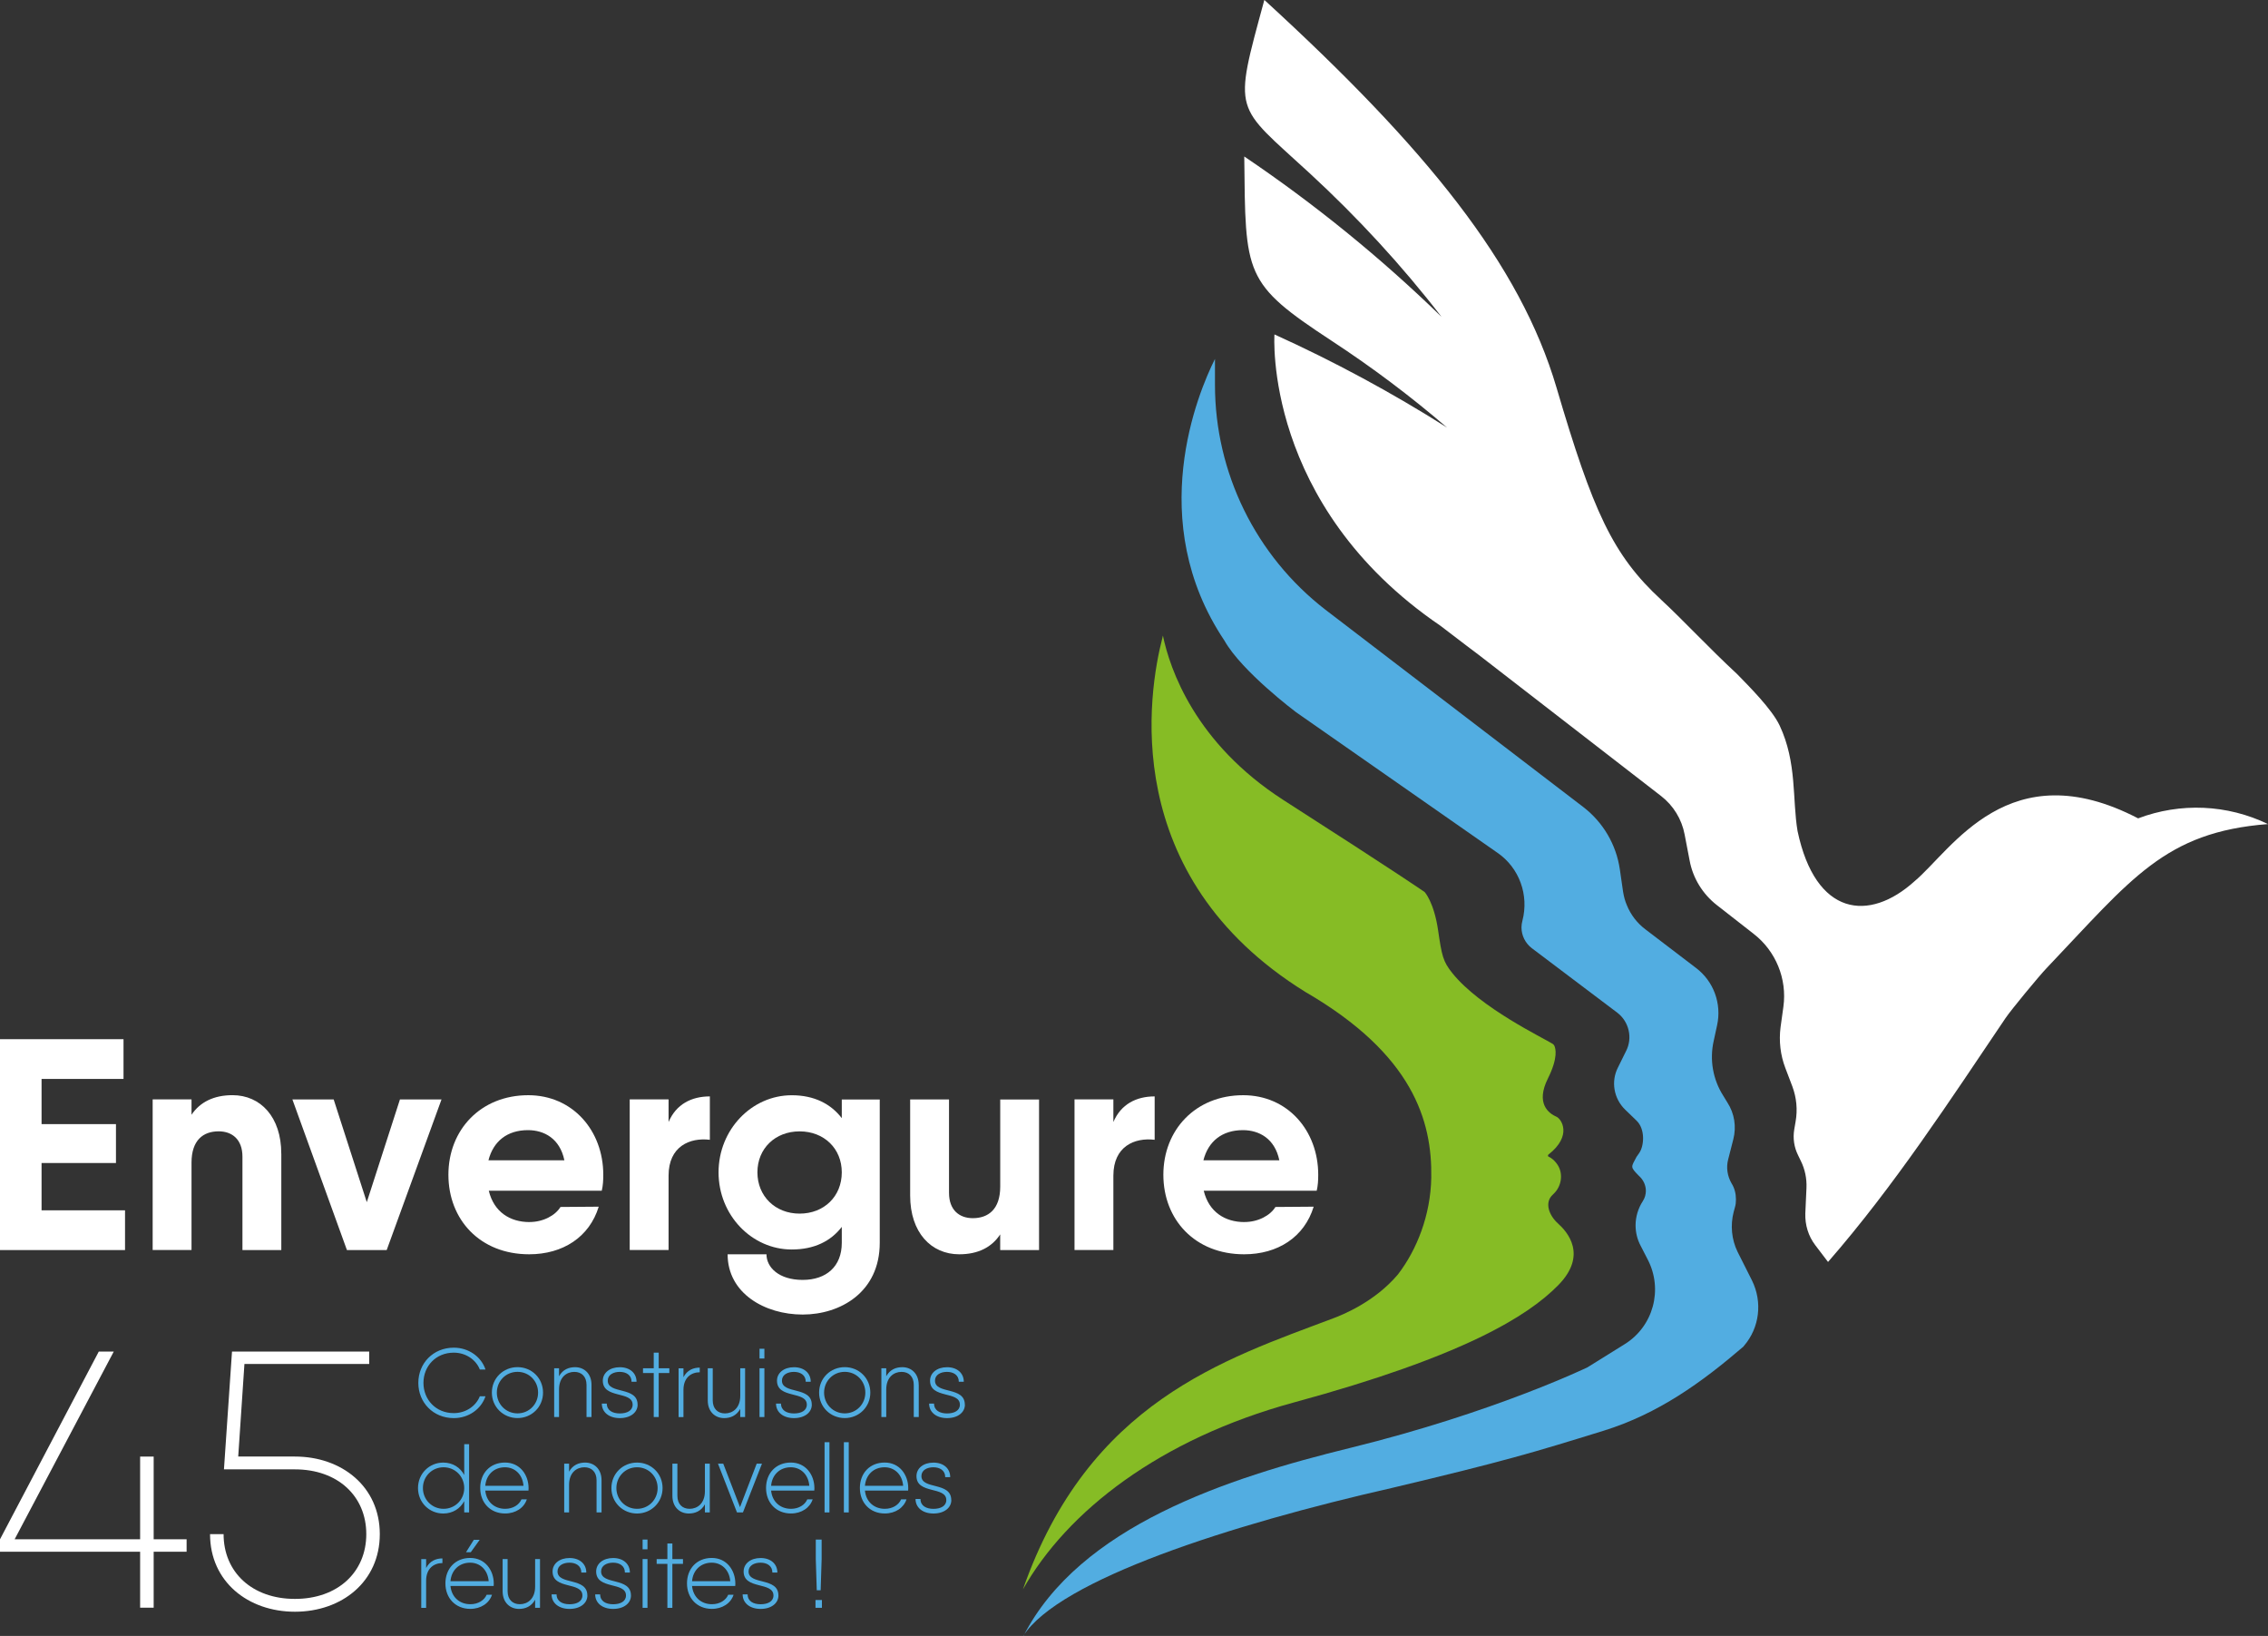 <?xml version="1.0" encoding="UTF-8"?><svg id="uuid-44ae58cd-669d-4f6a-bdb4-ab950d51e62f" xmlns="http://www.w3.org/2000/svg" viewBox="0 0 627.98 452.88"><rect x="0" y="0" width="627.98" height="452.88" fill="#333333" stroke="none"/><defs><style>.uuid-0b12349b-94ff-4524-822a-ba477777fc3f{fill:#86bc25;}.uuid-0b12349b-94ff-4524-822a-ba477777fc3f,.uuid-daf1fb91-ce03-4ac5-9c27-67458a193209,.uuid-fffb567c-8430-42f1-b680-dcad9e26547a,.uuid-a6af26bb-e633-423d-aeeb-5017dd4d4847{stroke-width:0px;}.uuid-daf1fb91-ce03-4ac5-9c27-67458a193209,.uuid-fffb567c-8430-42f1-b680-dcad9e26547a{fill:#fff;}.uuid-fffb567c-8430-42f1-b680-dcad9e26547a{fill-rule:evenodd;}.uuid-a6af26bb-e633-423d-aeeb-5017dd4d4847{fill:#52ade1;}</style></defs><g id="uuid-f20d328d-29ed-435a-b374-47ff39c6bbdc"><path class="uuid-a6af26bb-e633-423d-aeeb-5017dd4d4847" d="m283.32,452.88c9.93-15.56,57.44-30.84,102.14-40.98,31.36-7.45,39.03-9.78,58.57-15.83,15.16-4.7,27.18-13.4,38.69-23.28l.16-.21c4.33-5.02,5.17-12.14,2.22-18.11l-4.01-7.97c-1.64-3.38-2.01-7.34-1.06-10.98l.37-1.37c.21-.69.26-1.43.26-2.11,0-1.58-.37-3.12-1.21-4.44-1.16-2.01-1.53-4.38-.95-6.6l1.43-5.6c.9-3.48.32-7.18-1.64-10.19l-1.16-1.9c-2.85-4.49-3.8-9.93-2.64-15.1l.95-4.38c1.32-5.97-.95-12.2-5.86-15.89l-13.99-10.67c-2.32-1.74-4.07-4.07-5.12-6.65-.53-1.21-.84-2.43-1.06-3.75l-.9-6.23c-1-6.81-4.59-12.94-10.03-17.16l-71.5-54.7c-19.27-14.89-30.57-37.91-30.57-62.25v-7.18s0,.05-.05.11c-4.61,9.22-19.56,44.72,2.67,77.88,4.83,8.57,19.82,19.81,19.82,19.81l55.77,38.92c6.07,4.17,8.77,11.72,6.92,18.8-.16.63-.26,1.27-.26,1.85,0,2.27,1.06,4.38,2.85,5.76l23.66,17.85c3.27,2.48,4.33,7.02,2.43,10.67l-2.22,4.49c-2.01,3.91-1.16,8.66,2.01,11.72l3.12,3.01c2.48,2.38,2.11,7.04.74,8.98l-.74,1.06c-1.52,2.91-1.83,2.7.69,5.28,1.21,1.06,1.9,2.59,1.9,4.12,0,.95-.26,1.95-.84,2.85-1.32,2.01-2.01,4.38-2.01,6.71,0,1.95.48,3.96,1.43,5.7l1.9,3.7c4.38,8.34,1.58,18.64-6.44,23.55l-10.19,6.34s-25.85,12.51-65.56,22.28c-34.14,8.34-75.13,21.73-90.66,52.16Z"/><path class="uuid-0b12349b-94ff-4524-822a-ba477777fc3f" d="m431.4,355.84c-8.34,8.45-25.98,19.59-73.19,32.42-37.02,10.09-62.73,30.05-74.98,51.75,18.15-51.9,55.79-63.69,85.93-75.06,2.3-.87,11.39-4.41,17.92-12.16,5.24-6.82,9.04-16.41,9.22-26.79.26-15.62-5-34.07-34.82-51.37-52.01-32.21-43.51-83.11-39.6-98.16.05-.32.11-.53.11-.53,1.95,9.29,8.87,29.78,33.42,45.57,32.79,21.02,39.07,25.45,39.07,25.45,0,0,2.56,2.77,3.7,10.51,1.05,7.12,1.34,8.67,3.96,11.93,7.73,9.62,25.19,17.93,27.85,19.62.17.11.35.4.38.46.35.74,1.12,3.28-1.77,9.07-3.49,6.97.25,9.69,2.38,10.61,1.36.59,4.44,5.23-2.22,10.45-.21.16-.21.48,0,.58.63.26,1.74,1,2.64,2.48,1.48,2.48.9,5.81-1.21,7.81l-.21.21c-2.43,2.16-1.11,5.76,1.43,8.03,2.53,2.27,8.29,8.71,0,17.11Z"/><path class="uuid-fffb567c-8430-42f1-b680-dcad9e26547a" d="m460,166.08c5.74,5.28,13.24,13.36,20.97,20.51,3.25,3.35,9.65,9.7,11.8,14.28,4.83,10.3,3.46,20.38,4.95,29.2,4.98,23.58,19.79,25.28,32.41,13.87,10.36-8.7,26.08-36.01,61.89-17.39,11.72-4.43,24.67-3.87,35.95,1.58-28.66,2.23-37.76,15.18-61.33,39.92-2.09,2.19-9.76,11.47-11.33,13.79-15.41,22.83-30.84,46.52-49.15,67.51l-3.54-4.65c-1.9-2.48-2.85-5.6-2.75-8.77l.32-7.08c.11-2.59-.42-5.17-1.58-7.5l-.74-1.53c-1.11-2.22-1.48-4.7-1.06-7.18l.37-2.16c.58-3.27.26-6.6-.9-9.72l-1.95-5.12c-1.37-3.59-1.8-7.45-1.32-11.25l.79-5.7c1.06-7.71-2.11-15.42-8.24-20.17l-10.14-7.92c-4.01-3.12-6.71-7.55-7.6-12.46l-1.37-7.13c-.79-4.22-3.12-8.03-6.55-10.67l-50.45-39.04s-5.23-3.92-10.64-8.09c-49.14-33.46-45.93-80.63-45.93-80.63,16.48,7.47,32.45,16.08,47.78,25.78-10.12-8.7-20.78-16.7-31.91-23.99-24.44-16.02-23.89-18.2-24.23-51.05,19.47,13.14,37.76,27.99,54.63,44.4-11.02-14.28-23.28-27.55-36.44-39.69-21.04-19.4-21.31-16.09-12.63-48.05,44.94,41.13,70.85,73.21,80.9,107.33,10.05,34.13,15.52,46.34,29.01,58.75Z"/><path class="uuid-daf1fb91-ce03-4ac5-9c27-67458a193209" d="m51.67,429.57h-9.12v15.5h-3.75v-15.5H0v-3.44l27.35-51.97h4.15l-27.45,51.97h34.75v-22.9h3.75v22.9h9.12v3.44Z"/><path class="uuid-daf1fb91-ce03-4ac5-9c27-67458a193209" d="m105.16,424.7c0,13.17-10.54,21.48-23.5,21.48s-23.5-8.31-23.5-21.48h3.75c0,10.54,7.9,17.93,19.75,17.93s19.76-7.4,19.76-17.93-7.9-17.93-19.76-17.93h-19.65l2.23-32.62h37.99v3.44h-34.55l-1.72,25.63h15.7c12.97,0,23.5,8.31,23.5,21.48Z"/><path class="uuid-daf1fb91-ce03-4ac5-9c27-67458a193209" d="m34.62,335.05v11.01H0v-58.38h34.2v11.01H11.51v12.51h20.6v10.76H11.51v13.09h23.1Z"/><path class="uuid-daf1fb91-ce03-4ac5-9c27-67458a193209" d="m77.89,319.37v26.69h-10.76v-25.86c0-4.75-2.84-7.01-6.59-7.01-4.25,0-7.51,2.42-7.51,8.67v24.19h-10.76v-41.7h10.76v4.25c2.34-3.5,6.17-5.42,11.34-5.42,7.76,0,13.51,6.01,13.51,16.18Z"/><path class="uuid-daf1fb91-ce03-4ac5-9c27-67458a193209" d="m122.25,304.36l-15.18,41.7h-11.01l-15.1-41.7h11.43l9.17,28.44,9.18-28.44h11.51Z"/><path class="uuid-daf1fb91-ce03-4ac5-9c27-67458a193209" d="m146.6,338.3c3.84,0,7.17-1.84,8.59-4.17l10.59-.08c-2.58,8.42-9.92,13.18-19.27,13.18-13.59,0-22.35-9.59-22.35-22.02s8.93-22.02,22.11-22.02c12.26,0,20.77,9.76,20.77,22.02,0,1.58-.08,3-.42,4.42h-31.28c1.42,5.92,5.92,8.68,11.26,8.68Zm9.67-17.1c-1.25-6.01-5.59-8.34-10.09-8.34-5.75,0-9.59,3.09-10.93,8.34h21.02Z"/><path class="uuid-daf1fb91-ce03-4ac5-9c27-67458a193209" d="m196.55,303.52v12.01c-5.59-.67-11.43,1.84-11.43,9.92v20.6h-10.76v-41.7h10.76v6.26c2.09-4.92,6.34-7.09,11.43-7.09Z"/><path class="uuid-daf1fb91-ce03-4ac5-9c27-67458a193209" d="m243.59,304.36v39.7c0,13.68-10.93,19.85-21.35,19.85s-20.77-5.84-20.77-16.68h10.76c0,3.67,3.5,7.09,10.01,7.09s10.84-3.67,10.84-10.26v-4.42c-3,3.92-7.59,6.26-13.85,6.26-11.09,0-20.27-9.51-20.27-21.35s9.18-21.35,20.27-21.35c6.26,0,10.84,2.42,13.85,6.34v-5.17h10.51Zm-10.51,20.18c0-6.59-4.92-11.34-11.68-11.34s-11.68,4.75-11.68,11.34,4.92,11.43,11.68,11.43,11.68-4.76,11.68-11.43Z"/><path class="uuid-daf1fb91-ce03-4ac5-9c27-67458a193209" d="m287.7,304.36v41.7h-10.76v-4.34c-2.34,3.59-6.17,5.51-11.34,5.51-7.76,0-13.59-6-13.59-16.26v-26.61h10.76v25.86c0,4.75,2.84,7.01,6.59,7.01,4.25,0,7.59-2.42,7.59-8.76v-24.1h10.76Z"/><path class="uuid-daf1fb91-ce03-4ac5-9c27-67458a193209" d="m319.71,303.52v12.01c-5.59-.67-11.43,1.84-11.43,9.92v20.6h-10.76v-41.7h10.76v6.26c2.09-4.92,6.34-7.09,11.43-7.09Z"/><path class="uuid-daf1fb91-ce03-4ac5-9c27-67458a193209" d="m344.56,338.3c3.84,0,7.17-1.84,8.59-4.17l10.59-.08c-2.58,8.42-9.92,13.18-19.27,13.18-13.59,0-22.35-9.59-22.35-22.02s8.93-22.02,22.11-22.02c12.26,0,20.77,9.76,20.77,22.02,0,1.58-.08,3-.42,4.42h-31.28c1.42,5.92,5.92,8.68,11.26,8.68Zm9.67-17.1c-1.25-6.01-5.59-8.34-10.09-8.34-5.75,0-9.59,3.09-10.93,8.34h21.02Z"/><path class="uuid-a6af26bb-e633-423d-aeeb-5017dd4d4847" d="m115.83,382.83c0-5.4,4.08-9.75,9.83-9.75,4.08,0,7.59,2.49,8.77,6.05h-1.57c-1.08-2.75-3.92-4.67-7.21-4.67-4.97,0-8.4,3.73-8.4,8.37s3.43,8.37,8.4,8.37c3.29,0,6.13-1.92,7.21-4.67h1.57c-1.19,3.56-4.67,6.05-8.77,6.05-5.75,0-9.83-4.35-9.83-9.74Z"/><path class="uuid-a6af26bb-e633-423d-aeeb-5017dd4d4847" d="m136.19,385.52c0-4,3.16-7.05,7.1-7.05s7.07,3.05,7.07,7.05-3.16,7.05-7.07,7.05-7.1-3.05-7.1-7.05Zm12.8,0c0-3.21-2.48-5.75-5.7-5.75s-5.72,2.54-5.72,5.75,2.51,5.75,5.72,5.75,5.7-2.54,5.7-5.75Z"/><path class="uuid-a6af26bb-e633-423d-aeeb-5017dd4d4847" d="m163.78,383.37v8.91h-1.38v-8.91c0-2.32-1.4-3.59-3.37-3.59-2.11,0-4.24,1.43-4.24,4.89v7.61h-1.35v-13.5h1.35v2.21c1.05-1.89,2.73-2.51,4.45-2.51,2.51,0,4.54,1.78,4.54,4.89Z"/><path class="uuid-a6af26bb-e633-423d-aeeb-5017dd4d4847" d="m176.55,388.85c0,2.16-1.97,3.73-4.94,3.73s-4.97-1.62-4.97-4.02h1.38c0,1.89,1.59,2.73,3.59,2.73s3.56-.78,3.56-2.43c0-3.89-8.26-1.54-8.26-6.64,0-2.16,1.92-3.73,4.7-3.73s4.64,1.62,4.64,4.02h-1.38c0-1.89-1.54-2.73-3.27-2.73s-3.32.78-3.32,2.43c0,3.83,8.26,1.51,8.26,6.64Z"/><path class="uuid-a6af26bb-e633-423d-aeeb-5017dd4d4847" d="m185.33,380.1h-2.94v12.18h-1.38v-12.18h-2.97v-1.32h2.97v-4.32h1.38v4.32h2.94v1.32Z"/><path class="uuid-a6af26bb-e633-423d-aeeb-5017dd4d4847" d="m193.75,378.59v1.3c-2.32,0-4.51,1.43-4.51,4.89v7.51h-1.35v-13.5h1.35v2.46c1.03-1.97,2.75-2.65,4.51-2.65Z"/><path class="uuid-a6af26bb-e633-423d-aeeb-5017dd4d4847" d="m206.31,378.78v13.5h-1.35v-2.24c-1.05,1.89-2.73,2.54-4.45,2.54-2.51,0-4.54-1.78-4.54-4.89v-8.91h1.38v8.91c0,2.32,1.41,3.59,3.38,3.59,2.11,0,4.24-1.43,4.24-4.89v-7.61h1.35Z"/><path class="uuid-a6af26bb-e633-423d-aeeb-5017dd4d4847" d="m210.3,373.38h1.35v2.7h-1.35v-2.7Zm0,5.4h1.35v13.5h-1.35v-13.5Z"/><path class="uuid-a6af26bb-e633-423d-aeeb-5017dd4d4847" d="m224.78,388.85c0,2.16-1.97,3.73-4.94,3.73s-4.97-1.62-4.97-4.02h1.38c0,1.89,1.59,2.73,3.59,2.73s3.56-.78,3.56-2.43c0-3.89-8.26-1.54-8.26-6.64,0-2.16,1.91-3.73,4.7-3.73s4.64,1.62,4.64,4.02h-1.38c0-1.89-1.54-2.73-3.27-2.73s-3.32.78-3.32,2.43c0,3.83,8.26,1.51,8.26,6.64Z"/><path class="uuid-a6af26bb-e633-423d-aeeb-5017dd4d4847" d="m226.8,385.52c0-4,3.16-7.05,7.1-7.05s7.08,3.05,7.08,7.05-3.16,7.05-7.08,7.05-7.1-3.05-7.1-7.05Zm12.8,0c0-3.21-2.48-5.75-5.7-5.75s-5.72,2.54-5.72,5.75,2.51,5.75,5.72,5.75,5.7-2.54,5.7-5.75Z"/><path class="uuid-a6af26bb-e633-423d-aeeb-5017dd4d4847" d="m254.39,383.37v8.91h-1.38v-8.91c0-2.32-1.4-3.59-3.38-3.59-2.1,0-4.24,1.43-4.24,4.89v7.61h-1.35v-13.5h1.35v2.21c1.05-1.89,2.73-2.51,4.45-2.51,2.51,0,4.54,1.78,4.54,4.89Z"/><path class="uuid-a6af26bb-e633-423d-aeeb-5017dd4d4847" d="m267.17,388.85c0,2.16-1.97,3.73-4.94,3.73s-4.97-1.62-4.97-4.02h1.37c0,1.89,1.59,2.73,3.59,2.73s3.56-.78,3.56-2.43c0-3.89-8.26-1.54-8.26-6.64,0-2.16,1.91-3.73,4.7-3.73s4.64,1.62,4.64,4.02h-1.38c0-1.89-1.54-2.73-3.27-2.73s-3.32.78-3.32,2.43c0,3.83,8.26,1.51,8.26,6.64Z"/><path class="uuid-a6af26bb-e633-423d-aeeb-5017dd4d4847" d="m129.89,399.79v18.9h-1.35v-3.13c-1.11,2.08-3.19,3.43-5.81,3.43-3.86,0-6.99-3.05-6.99-7.05s3.13-7.05,6.99-7.05c2.62,0,4.7,1.35,5.81,3.43v-8.53h1.35Zm-1.35,12.15c0-3.21-2.51-5.75-5.72-5.75s-5.72,2.54-5.72,5.75,2.51,5.75,5.72,5.75,5.72-2.54,5.72-5.75Z"/><path class="uuid-a6af26bb-e633-423d-aeeb-5017dd4d4847" d="m146.36,411.99c0,.22-.03.43-.03.65h-11.96c.3,3.08,2.51,5.05,5.51,5.05,2.19,0,3.86-1.11,4.51-2.62h1.48c-.75,2.32-3.05,3.91-6.02,3.91-4.08,0-6.88-2.97-6.88-7.05s2.73-7.05,6.86-7.05,6.53,3.4,6.53,7.1Zm-11.99-.67h10.58c-.27-3.27-2.51-5.13-5.13-5.13-3.08,0-5.21,2.13-5.45,5.13Z"/><path class="uuid-a6af26bb-e633-423d-aeeb-5017dd4d4847" d="m166.56,409.78v8.91h-1.38v-8.91c0-2.32-1.4-3.59-3.37-3.59-2.11,0-4.24,1.43-4.24,4.89v7.61h-1.35v-13.5h1.35v2.21c1.05-1.89,2.73-2.51,4.45-2.51,2.51,0,4.54,1.78,4.54,4.89Z"/><path class="uuid-a6af26bb-e633-423d-aeeb-5017dd4d4847" d="m169.29,411.94c0-4,3.16-7.05,7.1-7.05s7.07,3.05,7.07,7.05-3.16,7.05-7.07,7.05-7.1-3.05-7.1-7.05Zm12.8,0c0-3.21-2.48-5.75-5.7-5.75s-5.72,2.54-5.72,5.75,2.51,5.75,5.72,5.75,5.7-2.54,5.7-5.75Z"/><path class="uuid-a6af26bb-e633-423d-aeeb-5017dd4d4847" d="m196.53,405.19v13.5h-1.35v-2.24c-1.05,1.89-2.73,2.54-4.46,2.54-2.51,0-4.54-1.78-4.54-4.89v-8.91h1.38v8.91c0,2.32,1.41,3.59,3.38,3.59,2.11,0,4.24-1.43,4.24-4.89v-7.61h1.35Z"/><path class="uuid-a6af26bb-e633-423d-aeeb-5017dd4d4847" d="m210.98,405.19l-5.27,13.5h-1.65l-5.26-13.5h1.46l4.64,12.04,4.62-12.04h1.46Z"/><path class="uuid-a6af26bb-e633-423d-aeeb-5017dd4d4847" d="m225.5,411.99c0,.22-.03.43-.03.65h-11.96c.3,3.08,2.51,5.05,5.51,5.05,2.19,0,3.86-1.11,4.51-2.62h1.49c-.76,2.32-3.05,3.91-6.02,3.91-4.08,0-6.89-2.97-6.89-7.05s2.73-7.05,6.86-7.05,6.53,3.4,6.53,7.1Zm-11.99-.67h10.58c-.27-3.27-2.51-5.13-5.13-5.13-3.08,0-5.21,2.13-5.45,5.13Z"/><path class="uuid-a6af26bb-e633-423d-aeeb-5017dd4d4847" d="m228.31,399.25h1.35v19.44h-1.35v-19.44Z"/><path class="uuid-a6af26bb-e633-423d-aeeb-5017dd4d4847" d="m233.66,399.25h1.35v19.44h-1.35v-19.44Z"/><path class="uuid-a6af26bb-e633-423d-aeeb-5017dd4d4847" d="m251.48,411.99c0,.22-.03.43-.03.65h-11.96c.3,3.08,2.51,5.05,5.51,5.05,2.19,0,3.86-1.11,4.51-2.62h1.49c-.76,2.32-3.05,3.91-6.02,3.91-4.08,0-6.89-2.97-6.89-7.05s2.73-7.05,6.86-7.05,6.53,3.4,6.53,7.1Zm-11.99-.67h10.58c-.27-3.27-2.51-5.13-5.13-5.13-3.08,0-5.21,2.13-5.45,5.13Z"/><path class="uuid-a6af26bb-e633-423d-aeeb-5017dd4d4847" d="m263.41,415.26c0,2.16-1.97,3.73-4.94,3.73s-4.97-1.62-4.97-4.02h1.37c0,1.89,1.59,2.73,3.59,2.73s3.56-.78,3.56-2.43c0-3.89-8.26-1.54-8.26-6.64,0-2.16,1.91-3.73,4.7-3.73s4.64,1.62,4.64,4.02h-1.38c0-1.89-1.54-2.73-3.27-2.73s-3.32.78-3.32,2.43c0,3.83,8.26,1.51,8.26,6.64Z"/><path class="uuid-a6af26bb-e633-423d-aeeb-5017dd4d4847" d="m122.5,431.41v1.3c-2.32,0-4.51,1.43-4.51,4.89v7.51h-1.35v-13.5h1.35v2.46c1.03-1.97,2.75-2.65,4.51-2.65Z"/><path class="uuid-a6af26bb-e633-423d-aeeb-5017dd4d4847" d="m136.72,438.4c0,.22-.03.43-.03.65h-11.96c.3,3.08,2.51,5.05,5.51,5.05,2.19,0,3.86-1.11,4.51-2.62h1.48c-.75,2.32-3.05,3.91-6.02,3.91-4.08,0-6.88-2.97-6.88-7.05s2.73-7.05,6.86-7.05,6.53,3.4,6.53,7.1Zm-11.99-.67h10.58c-.27-3.27-2.51-5.13-5.13-5.13-3.08,0-5.21,2.13-5.45,5.13Zm5.62-8.02h-1.32l2.16-3.43h1.62l-2.46,3.43Z"/><path class="uuid-a6af26bb-e633-423d-aeeb-5017dd4d4847" d="m149.52,431.6v13.5h-1.35v-2.24c-1.05,1.89-2.73,2.54-4.46,2.54-2.51,0-4.54-1.78-4.54-4.89v-8.91h1.38v8.91c0,2.32,1.41,3.59,3.38,3.59,2.11,0,4.24-1.43,4.24-4.89v-7.61h1.35Z"/><path class="uuid-a6af26bb-e633-423d-aeeb-5017dd4d4847" d="m162.64,441.67c0,2.16-1.97,3.73-4.94,3.73s-4.97-1.62-4.97-4.02h1.38c0,1.89,1.59,2.73,3.59,2.73s3.56-.78,3.56-2.43c0-3.89-8.26-1.54-8.26-6.64,0-2.16,1.92-3.73,4.7-3.73s4.64,1.62,4.64,4.02h-1.38c0-1.89-1.54-2.73-3.27-2.73s-3.32.78-3.32,2.43c0,3.83,8.26,1.51,8.26,6.64Z"/><path class="uuid-a6af26bb-e633-423d-aeeb-5017dd4d4847" d="m174.71,441.67c0,2.16-1.97,3.73-4.94,3.73s-4.97-1.62-4.97-4.02h1.38c0,1.89,1.59,2.73,3.59,2.73s3.56-.78,3.56-2.43c0-3.89-8.26-1.54-8.26-6.64,0-2.16,1.92-3.73,4.7-3.73s4.64,1.62,4.64,4.02h-1.38c0-1.89-1.54-2.73-3.27-2.73s-3.32.78-3.32,2.43c0,3.83,8.26,1.51,8.26,6.64Z"/><path class="uuid-a6af26bb-e633-423d-aeeb-5017dd4d4847" d="m177.93,426.2h1.35v2.7h-1.35v-2.7Zm0,5.4h1.35v13.5h-1.35v-13.5Z"/><path class="uuid-a6af26bb-e633-423d-aeeb-5017dd4d4847" d="m189.11,432.93h-2.94v12.18h-1.38v-12.18h-2.97v-1.32h2.97v-4.32h1.38v4.32h2.94v1.32Z"/><path class="uuid-a6af26bb-e633-423d-aeeb-5017dd4d4847" d="m203.61,438.4c0,.22-.03.43-.03.65h-11.96c.3,3.08,2.51,5.05,5.51,5.05,2.19,0,3.86-1.11,4.51-2.62h1.48c-.75,2.32-3.05,3.91-6.02,3.91-4.08,0-6.88-2.97-6.88-7.05s2.73-7.05,6.86-7.05,6.53,3.4,6.53,7.1Zm-11.99-.67h10.58c-.27-3.27-2.51-5.13-5.13-5.13-3.08,0-5.21,2.13-5.45,5.13Z"/><path class="uuid-a6af26bb-e633-423d-aeeb-5017dd4d4847" d="m215.54,441.67c0,2.16-1.97,3.73-4.94,3.73s-4.97-1.62-4.97-4.02h1.38c0,1.89,1.59,2.73,3.59,2.73s3.56-.78,3.56-2.43c0-3.89-8.26-1.54-8.26-6.64,0-2.16,1.92-3.73,4.7-3.73s4.64,1.62,4.64,4.02h-1.38c0-1.89-1.54-2.73-3.27-2.73s-3.32.78-3.32,2.43c0,3.83,8.26,1.51,8.26,6.64Z"/><path class="uuid-a6af26bb-e633-423d-aeeb-5017dd4d4847" d="m225.8,442.94h1.78v2.16h-1.78v-2.16Zm.08-11.34v-5.4h1.62v5.4l-.27,8.64h-1.08l-.27-8.64Z"/></g></svg>